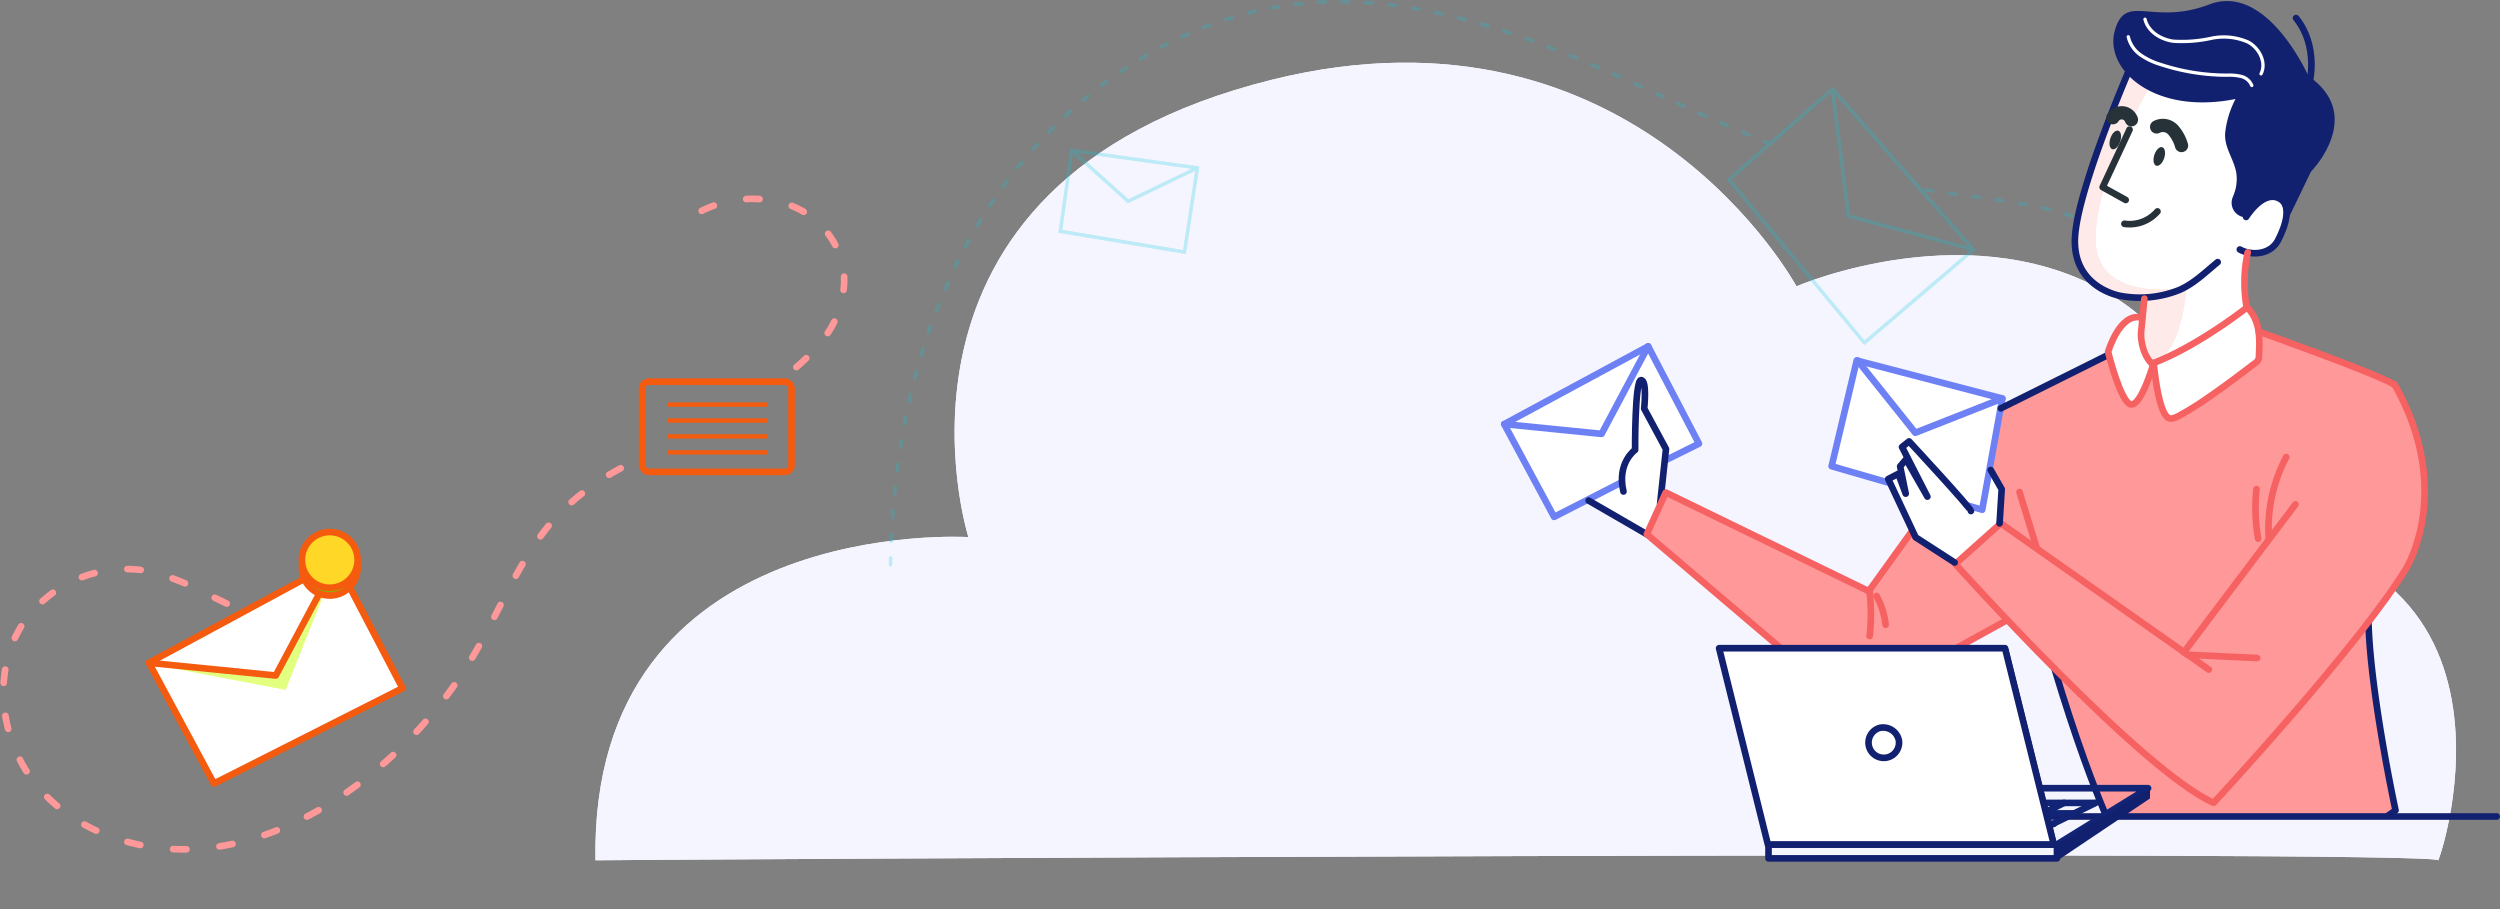 <svg xmlns="http://www.w3.org/2000/svg" width="376.94" height="137.06" viewBox="0 0 376.94 137.06">
  <rect x="0" y="0" width="376.94" height="137.06" fill="#808080" stroke="none"/>
  <g id="Group_2912" data-name="Group 2912" transform="translate(-1407.228 -1700.31)">
    <g id="Background_Simple" data-name="Background Simple" transform="translate(1497 1709.757)">
      <g id="Background_Simple-2" data-name="Background Simple" transform="translate(0 0)">
        <g id="Group_2811" data-name="Group 2811">
          <path id="Path_1521" data-name="Path 1521" d="M610.1,230.513c.044-.08,277.984-1.616,277.819,0-.135,1.314,18.875-52.718-41.88-50.082,0,0,13.6-21.677-6.518-34.577-21.235-13.618-48.337-1.886-48.337-1.886s-24.244-44.761-79.1-31.142c-62.677,15.561-45.753,68.954-45.753,68.954S609.214,178.253,610.1,230.513Z" transform="translate(-610.091 -110.247)" fill="#f5f5ff"/>
          <path id="Path_1522" data-name="Path 1522" d="M610.1,230.513c.044-.08,277.984-1.616,277.819,0-.135,1.314,18.875-52.718-41.88-50.082,0,0,13.6-21.677-6.518-34.577-21.235-13.618-48.337-1.886-48.337-1.886s-24.244-44.761-79.1-31.142c-62.677,15.561-45.753,68.954-45.753,68.954S609.214,178.253,610.1,230.513Z" transform="translate(-610.091 -110.247)" fill="#f5f5ff"/>
        </g>
      </g>
    </g>
    <g id="Background_details" data-name="Background details" transform="translate(1541.232 1700.31)" opacity="0.24">
      <g id="Group_2831" data-name="Group 2831" transform="translate(25.585 22.4)">
        <path id="Path_1633" data-name="Path 1633" d="M534.407,455.8l-19.45-2.7-1.786,12.689,19.213,3.206Zm-1.158.352-9.532,4.585-7.758-6.99Zm-19.505,9.213,1.615-11.475,8.271,7.452,10.164-4.888-1.833,11.951Z" transform="translate(-513.171 -453.097)" fill="#0dc8de"/>
        <path id="Path_1634" data-name="Path 1634" d="M534.407,455.8l-19.45-2.7-1.786,12.689,19.213,3.206Zm-1.158.352-9.532,4.585-7.758-6.99Zm-19.505,9.213,1.615-11.475,8.271,7.452,10.164-4.888-1.833,11.951Z" transform="translate(-513.171 -453.097)" fill="#0dc8de" opacity="0.6"/>
      </g>
      <g id="Group_2832" data-name="Group 2832" transform="translate(126.324 13.071)">
        <path id="Path_1635" data-name="Path 1635" d="M720.9,435.342,704.91,449.331l20.585,24.786.165.2L742.5,459.951Zm20.487,24.118-17.875-4.833-2.28-18.136Zm-35.773-10.072,15.071-13.182,2.366,18.822,18.551,5.016-15.884,13.551Z" transform="translate(-704.91 -435.342)" fill="#0dc8de"/>
        <path id="Path_1636" data-name="Path 1636" d="M720.9,435.342,704.91,449.331l20.585,24.786.165.2L742.5,459.951Zm20.487,24.118-17.875-4.833-2.28-18.136Zm-35.773-10.072,15.071-13.182,2.366,18.822,18.551,5.016-15.884,13.551Z" transform="translate(-704.91 -435.342)" fill="#0dc8de" opacity="0.6"/>
      </g>
      <g id="Group_2835" data-name="Group 2835" transform="translate(0 0)">
        <g id="Group_2833" data-name="Group 2833">
          <path id="Path_1637" data-name="Path 1637" d="M464.729,495.863h0a.254.254,0,0,1-.249-.258q.009-.509.022-1.018a.25.25,0,0,1,.261-.247.253.253,0,0,1,.247.26q-.013.507-.022,1.015A.254.254,0,0,1,464.729,495.863Zm.109-3.555h-.012a.254.254,0,0,1-.242-.265q.022-.508.048-1.017a.254.254,0,0,1,.508.026q-.026.506-.048,1.013A.254.254,0,0,1,464.838,492.308Zm.2-3.55h-.018a.254.254,0,0,1-.236-.271q.035-.508.075-1.015a.249.249,0,0,1,.273-.234.254.254,0,0,1,.233.273q-.039.505-.075,1.011A.254.254,0,0,1,465.04,488.758Zm.3-3.543h-.025a.254.254,0,0,1-.228-.278q.05-.506.1-1.012a.251.251,0,0,1,.279-.226.254.254,0,0,1,.226.28q-.053.5-.1,1.008A.253.253,0,0,1,465.338,485.215Zm.4-3.533-.032,0a.254.254,0,0,1-.22-.284q.064-.5.132-1.009a.254.254,0,0,1,.5.068q-.069.5-.132,1A.254.254,0,0,1,465.735,481.681Zm.5-3.52a.259.259,0,0,1-.04,0,.254.254,0,0,1-.211-.291q.079-.5.163-1a.254.254,0,0,1,.5.084q-.084.5-.163,1A.254.254,0,0,1,466.237,478.162Zm.609-3.5a.24.24,0,0,1-.048,0,.254.254,0,0,1-.2-.3q.1-.5.2-1a.254.254,0,0,1,.5.1q-.1.5-.194.995A.254.254,0,0,1,466.846,474.659Zm.722-3.482a.254.254,0,0,1-.248-.309q.112-.5.227-.992a.254.254,0,0,1,.495.116q-.116.493-.227.987A.253.253,0,0,1,467.568,471.178Zm.838-3.455a.273.273,0,0,1-.065-.008.255.255,0,0,1-.182-.31q.128-.493.262-.984a.254.254,0,1,1,.49.133c-.088.326-.175.652-.26.979A.254.254,0,0,1,468.406,467.723Zm.957-3.424a.248.248,0,0,1-.072-.011.254.254,0,0,1-.171-.316q.146-.489.3-.975a.254.254,0,0,1,.485.151c-.1.322-.2.646-.3.969A.254.254,0,0,1,469.363,464.3Zm1.081-3.387a.246.246,0,0,1-.081-.014.255.255,0,0,1-.159-.322q.164-.483.333-.963a.254.254,0,1,1,.479.169q-.168.478-.331.957A.254.254,0,0,1,470.444,460.912Zm1.208-3.345a.245.245,0,0,1-.09-.017.254.254,0,0,1-.147-.328q.182-.476.37-.949a.254.254,0,1,1,.472.187q-.186.47-.367.944A.254.254,0,0,1,471.652,457.567Zm1.337-3.295a.259.259,0,0,1-.1-.02.254.254,0,0,1-.133-.334q.2-.468.408-.934a.254.254,0,0,1,.464.206q-.2.463-.405.928A.254.254,0,0,1,472.99,454.272Zm1.469-3.238a.257.257,0,0,1-.109-.025.253.253,0,0,1-.119-.339q.22-.459.446-.917a.254.254,0,1,1,.456.225q-.225.455-.443.912A.255.255,0,0,1,474.459,451.034Zm1.6-3.176a.251.251,0,0,1-.119-.03.253.253,0,0,1-.1-.343q.239-.45.484-.9a.254.254,0,0,1,.446.244q-.244.444-.482.892A.254.254,0,0,1,476.062,447.858Zm1.741-3.1a.255.255,0,0,1-.219-.384q.26-.439.526-.874a.254.254,0,1,1,.433.265q-.265.433-.523.868A.254.254,0,0,1,477.8,444.756Zm1.886-3.017a.254.254,0,0,1-.212-.394q.281-.426.567-.848a.254.254,0,1,1,.421.285q-.285.419-.564.843A.253.253,0,0,1,479.688,441.739Zm2.027-2.924a.254.254,0,0,1-.2-.4q.3-.412.606-.821a.254.254,0,0,1,.407.3q-.3.406-.6.815A.253.253,0,0,1,481.715,438.815Zm2.162-2.825a.254.254,0,0,1-.2-.413q.32-.4.644-.791a.254.254,0,1,1,.391.324q-.322.39-.639.785A.254.254,0,0,1,483.877,435.99Zm2.292-2.719a.254.254,0,0,1-.19-.422q.337-.382.68-.759a.254.254,0,1,1,.376.342q-.341.374-.676.754A.256.256,0,0,1,486.17,433.27Zm111.259-.833a.253.253,0,0,1-.1-.019q-.472-.191-.943-.384a.254.254,0,1,1,.194-.47l.939.383a.254.254,0,0,1-.1.49Zm-3.284-1.364a.244.244,0,0,1-.1-.02l-.935-.4a.254.254,0,1,1,.2-.467l.933.4a.254.254,0,0,1-.1.488Zm-105.557-.41a.254.254,0,0,1-.182-.431q.355-.366.716-.726a.254.254,0,0,1,.359.359q-.358.358-.711.721A.255.255,0,0,1,488.588,430.663Zm102.293-1a.255.255,0,0,1-.1-.022l-.93-.411a.254.254,0,1,1,.206-.464l.928.41a.254.254,0,0,1-.1.487Zm-3.247-1.449a.248.248,0,0,1-.1-.023l-.926-.419a.254.254,0,0,1,.21-.463l.925.419a.254.254,0,0,1-.1.485Zm-96.505-.036a.254.254,0,0,1-.173-.44q.373-.347.75-.69a.254.254,0,1,1,.341.377q-.375.34-.744.685A.253.253,0,0,1,491.128,428.176ZM584.4,426.74a.251.251,0,0,1-.106-.023l-.925-.423a.254.254,0,0,1,.212-.462l.924.423a.254.254,0,0,1-.106.485Zm-90.609-.924a.254.254,0,0,1-.164-.448q.389-.329.783-.652a.254.254,0,1,1,.322.393q-.391.321-.777.647A.254.254,0,0,1,493.786,425.816Zm87.376-.558a.251.251,0,0,1-.106-.023l-.924-.423a.254.254,0,0,1,.212-.462l.923.423a.254.254,0,0,1-.106.485Zm-3.234-1.48a.25.25,0,0,1-.105-.023l-.925-.42a.254.254,0,1,1,.21-.462l.925.42a.254.254,0,0,1-.105.485Zm-81.369-.185a.254.254,0,0,1-.154-.457q.406-.309.815-.611a.254.254,0,0,1,.3.409q-.407.3-.809.607A.254.254,0,0,1,496.56,423.593Zm78.128-1.279a.257.257,0,0,1-.1-.022l-.928-.413a.254.254,0,1,1,.207-.464l.928.414a.254.254,0,0,1-.1.486Zm-75.246-.8a.254.254,0,0,1-.143-.463q.421-.288.846-.568a.254.254,0,0,1,.28.424q-.422.278-.839.563A.254.254,0,0,1,499.441,421.514Zm71.992-.635a.26.26,0,0,1-.1-.02l-.932-.4a.254.254,0,1,1,.2-.467l.934.4a.254.254,0,0,1-.1.487Zm-69-1.289a.254.254,0,0,1-.132-.471q.435-.264.875-.522a.254.254,0,0,1,.257.439q-.436.255-.868.518A.255.255,0,0,1,502.429,419.59Zm65.732-.1a.252.252,0,0,1-.1-.019q-.468-.195-.938-.386a.254.254,0,0,1,.192-.471l.941.387a.254.254,0,0,1-.1.489Zm-3.3-1.331a.251.251,0,0,1-.093-.018q-.471-.185-.945-.368a.254.254,0,1,1,.182-.474q.474.183.948.369a.254.254,0,0,1-.093.491Zm-59.347-.328a.254.254,0,0,1-.12-.478q.449-.24.9-.472a.254.254,0,0,1,.232.452q-.45.231-.9.469A.26.26,0,0,1,505.517,417.831Zm56.021-.934a.254.254,0,0,1-.087-.016c-.318-.116-.635-.232-.954-.345a.254.254,0,0,1,.171-.479q.479.172.958.347a.254.254,0,0,1-.088.493Zm-52.84-.649a.254.254,0,0,1-.107-.484q.463-.214.929-.42a.254.254,0,1,1,.206.464q-.463.2-.922.417A.25.25,0,0,1,508.7,416.248Zm49.485-.531a.261.261,0,0,1-.081-.013q-.481-.162-.962-.32a.254.254,0,0,1,.158-.483q.483.158.967.322a.254.254,0,0,1-.081.494Zm-46.217-.865a.254.254,0,0,1-.092-.491q.474-.186.953-.364a.254.254,0,0,1,.178.476q-.474.177-.945.361A.25.25,0,0,1,511.965,414.852Zm42.829-.219a.256.256,0,0,1-.073-.011q-.486-.147-.972-.289a.254.254,0,0,1,.143-.488q.489.143.977.292a.254.254,0,0,1-.074.5Zm-3.42-.976a.258.258,0,0,1-.066-.008q-.49-.131-.981-.256a.254.254,0,1,1,.126-.492q.493.126.987.257a.254.254,0,0,1-.065.5Zm-36.062,0a.254.254,0,0,1-.078-.5q.486-.157.974-.305a.254.254,0,1,1,.148.486q-.484.147-.966.3A.252.252,0,0,1,515.313,413.655Zm32.608-.847a.258.258,0,0,1-.056-.006q-.495-.112-.99-.217a.254.254,0,0,1,.106-.5q.5.106,1,.219a.254.254,0,0,1-.056.5Zm-29.193-.141a.254.254,0,0,1-.062-.5q.494-.126.991-.243a.254.254,0,1,1,.117.494q-.493.117-.983.241A.239.239,0,0,1,518.728,412.667Zm25.707-.567a.268.268,0,0,1-.046,0q-.5-.091-1-.174a.254.254,0,0,1,.083-.5q.5.084,1.005.175a.254.254,0,0,1-.045.5Zm-22.234-.2a.254.254,0,0,1-.047-.5q.5-.095,1.007-.179a.254.254,0,1,1,.084.5q-.5.084-1,.177A.249.249,0,0,1,522.2,411.9Zm18.72-.35-.034,0q-.5-.066-1.005-.126a.254.254,0,0,1,.059-.5c.338.04.675.082,1.012.127a.254.254,0,0,1-.033.506Zm-15.2-.189a.254.254,0,0,1-.03-.506q.508-.061,1.017-.111a.254.254,0,0,1,.05.505q-.5.05-1.007.111Zm11.668-.187h-.021q-.5-.041-1.009-.073a.255.255,0,0,1-.237-.27.258.258,0,0,1,.27-.237q.509.032,1.018.074a.254.254,0,0,1-.02.507Zm-8.122-.119a.254.254,0,0,1-.013-.508q.51-.028,1.019-.046a.246.246,0,0,1,.263.245.253.253,0,0,1-.244.263q-.505.018-1.01.045Zm4.571-.066h-.006q-.506-.012-1.012-.016a.254.254,0,0,1,0-.508h0q.51,0,1.02.016a.254.254,0,0,1-.006.508Z" transform="translate(-464.475 -410.463)" fill="#0dc8de"/>
          <path id="Path_1638" data-name="Path 1638" d="M464.729,495.863h0a.254.254,0,0,1-.249-.258q.009-.509.022-1.018a.25.25,0,0,1,.261-.247.253.253,0,0,1,.247.26q-.013.507-.022,1.015A.254.254,0,0,1,464.729,495.863Zm.109-3.555h-.012a.254.254,0,0,1-.242-.265q.022-.508.048-1.017a.254.254,0,0,1,.508.026q-.026.506-.048,1.013A.254.254,0,0,1,464.838,492.308Zm.2-3.55h-.018a.254.254,0,0,1-.236-.271q.035-.508.075-1.015a.249.249,0,0,1,.273-.234.254.254,0,0,1,.233.273q-.039.505-.075,1.011A.254.254,0,0,1,465.04,488.758Zm.3-3.543h-.025a.254.254,0,0,1-.228-.278q.05-.506.1-1.012a.251.251,0,0,1,.279-.226.254.254,0,0,1,.226.28q-.053.5-.1,1.008A.253.253,0,0,1,465.338,485.215Zm.4-3.533-.032,0a.254.254,0,0,1-.22-.284q.064-.5.132-1.009a.254.254,0,0,1,.5.068q-.069.5-.132,1A.254.254,0,0,1,465.735,481.681Zm.5-3.52a.259.259,0,0,1-.04,0,.254.254,0,0,1-.211-.291q.079-.5.163-1a.254.254,0,0,1,.5.084q-.084.5-.163,1A.254.254,0,0,1,466.237,478.162Zm.609-3.5a.24.24,0,0,1-.048,0,.254.254,0,0,1-.2-.3q.1-.5.2-1a.254.254,0,0,1,.5.1q-.1.5-.194.995A.254.254,0,0,1,466.846,474.659Zm.722-3.482a.254.254,0,0,1-.248-.309q.112-.5.227-.992a.254.254,0,0,1,.495.116q-.116.493-.227.987A.253.253,0,0,1,467.568,471.178Zm.838-3.455a.273.273,0,0,1-.065-.008.255.255,0,0,1-.182-.31q.128-.493.262-.984a.254.254,0,1,1,.49.133c-.088.326-.175.652-.26.979A.254.254,0,0,1,468.406,467.723Zm.957-3.424a.248.248,0,0,1-.072-.011.254.254,0,0,1-.171-.316q.146-.489.3-.975a.254.254,0,0,1,.485.151c-.1.322-.2.646-.3.969A.254.254,0,0,1,469.363,464.3Zm1.081-3.387a.246.246,0,0,1-.081-.014.255.255,0,0,1-.159-.322q.164-.483.333-.963a.254.254,0,1,1,.479.169q-.168.478-.331.957A.254.254,0,0,1,470.444,460.912Zm1.208-3.345a.245.245,0,0,1-.09-.017.254.254,0,0,1-.147-.328q.182-.476.37-.949a.254.254,0,1,1,.472.187q-.186.47-.367.944A.254.254,0,0,1,471.652,457.567Zm1.337-3.295a.259.259,0,0,1-.1-.02.254.254,0,0,1-.133-.334q.2-.468.408-.934a.254.254,0,0,1,.464.206q-.2.463-.405.928A.254.254,0,0,1,472.99,454.272Zm1.469-3.238a.257.257,0,0,1-.109-.025.253.253,0,0,1-.119-.339q.22-.459.446-.917a.254.254,0,1,1,.456.225q-.225.455-.443.912A.255.255,0,0,1,474.459,451.034Zm1.6-3.176a.251.251,0,0,1-.119-.03.253.253,0,0,1-.1-.343q.239-.45.484-.9a.254.254,0,0,1,.446.244q-.244.444-.482.892A.254.254,0,0,1,476.062,447.858Zm1.741-3.1a.255.255,0,0,1-.219-.384q.26-.439.526-.874a.254.254,0,1,1,.433.265q-.265.433-.523.868A.254.254,0,0,1,477.8,444.756Zm1.886-3.017a.254.254,0,0,1-.212-.394q.281-.426.567-.848a.254.254,0,1,1,.421.285q-.285.419-.564.843A.253.253,0,0,1,479.688,441.739Zm2.027-2.924a.254.254,0,0,1-.2-.4q.3-.412.606-.821a.254.254,0,0,1,.407.3q-.3.406-.6.815A.253.253,0,0,1,481.715,438.815Zm2.162-2.825a.254.254,0,0,1-.2-.413q.32-.4.644-.791a.254.254,0,1,1,.391.324q-.322.39-.639.785A.254.254,0,0,1,483.877,435.99Zm2.292-2.719a.254.254,0,0,1-.19-.422q.337-.382.68-.759a.254.254,0,1,1,.376.342q-.341.374-.676.754A.256.256,0,0,1,486.17,433.27Zm111.259-.833a.253.253,0,0,1-.1-.019q-.472-.191-.943-.384a.254.254,0,1,1,.194-.47l.939.383a.254.254,0,0,1-.1.49Zm-3.284-1.364a.244.244,0,0,1-.1-.02l-.935-.4a.254.254,0,1,1,.2-.467l.933.4a.254.254,0,0,1-.1.488Zm-105.557-.41a.254.254,0,0,1-.182-.431q.355-.366.716-.726a.254.254,0,0,1,.359.359q-.358.358-.711.721A.255.255,0,0,1,488.588,430.663Zm102.293-1a.255.255,0,0,1-.1-.022l-.93-.411a.254.254,0,1,1,.206-.464l.928.41a.254.254,0,0,1-.1.487Zm-3.247-1.449a.248.248,0,0,1-.1-.023l-.926-.419a.254.254,0,0,1,.21-.463l.925.419a.254.254,0,0,1-.1.485Zm-96.505-.036a.254.254,0,0,1-.173-.44q.373-.347.75-.69a.254.254,0,1,1,.341.377q-.375.34-.744.685A.253.253,0,0,1,491.128,428.176ZM584.4,426.74a.251.251,0,0,1-.106-.023l-.925-.423a.254.254,0,0,1,.212-.462l.924.423a.254.254,0,0,1-.106.485Zm-90.609-.924a.254.254,0,0,1-.164-.448q.389-.329.783-.652a.254.254,0,1,1,.322.393q-.391.321-.777.647A.254.254,0,0,1,493.786,425.816Zm87.376-.558a.251.251,0,0,1-.106-.023l-.924-.423a.254.254,0,0,1,.212-.462l.923.423a.254.254,0,0,1-.106.485Zm-3.234-1.48a.25.25,0,0,1-.105-.023l-.925-.42a.254.254,0,1,1,.21-.462l.925.42a.254.254,0,0,1-.105.485Zm-81.369-.185a.254.254,0,0,1-.154-.457q.406-.309.815-.611a.254.254,0,0,1,.3.409q-.407.3-.809.607A.254.254,0,0,1,496.56,423.593Zm78.128-1.279a.257.257,0,0,1-.1-.022l-.928-.413a.254.254,0,1,1,.207-.464l.928.414a.254.254,0,0,1-.1.486Zm-75.246-.8a.254.254,0,0,1-.143-.463q.421-.288.846-.568a.254.254,0,0,1,.28.424q-.422.278-.839.563A.254.254,0,0,1,499.441,421.514Zm71.992-.635a.26.26,0,0,1-.1-.02l-.932-.4a.254.254,0,1,1,.2-.467l.934.4a.254.254,0,0,1-.1.487Zm-69-1.289a.254.254,0,0,1-.132-.471q.435-.264.875-.522a.254.254,0,0,1,.257.439q-.436.255-.868.518A.255.255,0,0,1,502.429,419.59Zm65.732-.1a.252.252,0,0,1-.1-.019q-.468-.195-.938-.386a.254.254,0,0,1,.192-.471l.941.387a.254.254,0,0,1-.1.489Zm-3.3-1.331a.251.251,0,0,1-.093-.018q-.471-.185-.945-.368a.254.254,0,1,1,.182-.474q.474.183.948.369a.254.254,0,0,1-.093.491Zm-59.347-.328a.254.254,0,0,1-.12-.478q.449-.24.9-.472a.254.254,0,0,1,.232.452q-.45.231-.9.469A.26.26,0,0,1,505.517,417.831Zm56.021-.934a.254.254,0,0,1-.087-.016c-.318-.116-.635-.232-.954-.345a.254.254,0,0,1,.171-.479q.479.172.958.347a.254.254,0,0,1-.088.493Zm-52.84-.649a.254.254,0,0,1-.107-.484q.463-.214.929-.42a.254.254,0,1,1,.206.464q-.463.2-.922.417A.25.25,0,0,1,508.7,416.248Zm49.485-.531a.261.261,0,0,1-.081-.013q-.481-.162-.962-.32a.254.254,0,0,1,.158-.483q.483.158.967.322a.254.254,0,0,1-.081.494Zm-46.217-.865a.254.254,0,0,1-.092-.491q.474-.186.953-.364a.254.254,0,0,1,.178.476q-.474.177-.945.361A.25.25,0,0,1,511.965,414.852Zm42.829-.219a.256.256,0,0,1-.073-.011q-.486-.147-.972-.289a.254.254,0,0,1,.143-.488q.489.143.977.292a.254.254,0,0,1-.074.5Zm-3.42-.976a.258.258,0,0,1-.066-.008q-.49-.131-.981-.256a.254.254,0,1,1,.126-.492q.493.126.987.257a.254.254,0,0,1-.065.5Zm-36.062,0a.254.254,0,0,1-.078-.5q.486-.157.974-.305a.254.254,0,1,1,.148.486q-.484.147-.966.3A.252.252,0,0,1,515.313,413.655Zm32.608-.847a.258.258,0,0,1-.056-.006q-.495-.112-.99-.217a.254.254,0,0,1,.106-.5q.5.106,1,.219a.254.254,0,0,1-.056.5Zm-29.193-.141a.254.254,0,0,1-.062-.5q.494-.126.991-.243a.254.254,0,1,1,.117.494q-.493.117-.983.241A.239.239,0,0,1,518.728,412.667Zm25.707-.567a.268.268,0,0,1-.046,0q-.5-.091-1-.174a.254.254,0,0,1,.083-.5q.5.084,1.005.175a.254.254,0,0,1-.045.5Zm-22.234-.2a.254.254,0,0,1-.047-.5q.5-.095,1.007-.179a.254.254,0,1,1,.084.5q-.5.084-1,.177A.249.249,0,0,1,522.2,411.9Zm18.72-.35-.034,0q-.5-.066-1.005-.126a.254.254,0,0,1,.059-.5c.338.04.675.082,1.012.127a.254.254,0,0,1-.033.506Zm-15.2-.189a.254.254,0,0,1-.03-.506q.508-.061,1.017-.111a.254.254,0,0,1,.05.505q-.5.05-1.007.111Zm11.668-.187h-.021q-.5-.041-1.009-.073a.255.255,0,0,1-.237-.27.258.258,0,0,1,.27-.237q.509.032,1.018.074a.254.254,0,0,1-.02.507Zm-8.122-.119a.254.254,0,0,1-.013-.508q.51-.028,1.019-.046a.246.246,0,0,1,.263.245.253.253,0,0,1-.244.263q-.505.018-1.01.045Zm4.571-.066h-.006q-.506-.012-1.012-.016a.254.254,0,0,1,0-.508h0q.51,0,1.02.016a.254.254,0,0,1-.006.508Z" transform="translate(-464.475 -410.463)" fill="#0dc8de" opacity="0.6"/>
        </g>
        <g id="Group_2834" data-name="Group 2834" transform="translate(156.155 28.372)">
          <path id="Path_1639" data-name="Path 1639" d="M803.067,531.793a.248.248,0,0,1-.111-.026.254.254,0,0,1-.117-.339q.222-.455.437-.913a.254.254,0,0,1,.46.216q-.217.462-.441.919A.253.253,0,0,1,803.067,531.793Zm1.474-3.236a.254.254,0,0,1-.234-.353q.2-.466.387-.935a.254.254,0,0,1,.471.19q-.191.474-.39.944A.254.254,0,0,1,804.542,528.557Zm1.292-3.313a.246.246,0,0,1-.086-.015.254.254,0,0,1-.154-.325q.171-.476.333-.955a.254.254,0,1,1,.481.162q-.163.484-.335.964A.255.255,0,0,1,805.833,525.244Zm1.1-3.382a.26.26,0,0,1-.071-.01.254.254,0,0,1-.172-.315q.143-.486.276-.974a.254.254,0,1,1,.49.135q-.135.491-.278.982A.254.254,0,0,1,806.933,521.862Zm.9-3.441a.238.238,0,0,1-.057-.007.254.254,0,0,1-.191-.3q.113-.493.216-.988a.254.254,0,1,1,.5.1q-.1.5-.218,1A.255.255,0,0,1,807.829,518.422Zm.682-3.49a.213.213,0,0,1-.041,0,.253.253,0,0,1-.21-.291q.08-.5.152-1a.254.254,0,0,1,.5.072q-.073.506-.154,1.009A.254.254,0,0,1,808.511,514.931Zm.454-3.527h-.024a.254.254,0,0,1-.23-.277q.048-.5.086-1.008a.254.254,0,0,1,.507.038q-.039.509-.086,1.018A.255.255,0,0,1,808.965,511.4Zm.211-3.55h-.006a.254.254,0,0,1-.248-.26q.012-.505.014-1.011a.254.254,0,0,1,.254-.253h0a.254.254,0,0,1,.253.255q0,.511-.014,1.021A.255.255,0,0,1,809.176,507.855Zm-.044-3.555a.254.254,0,0,1-.253-.242q-.025-.5-.061-1.009a.253.253,0,0,1,.235-.271.258.258,0,0,1,.272.235q.036.509.061,1.019a.254.254,0,0,1-.241.266Zm-.313-3.542a.253.253,0,0,1-.251-.222q-.064-.5-.139-1a.255.255,0,0,1,.213-.289.259.259,0,0,1,.289.213q.076.506.141,1.012a.254.254,0,0,1-.22.284Zm-.591-3.506a.253.253,0,0,1-.248-.2q-.1-.493-.221-.985a.254.254,0,0,1,.494-.117q.117.5.224,1a.255.255,0,0,1-.2.3A.26.26,0,0,1,808.228,497.252Zm-.886-3.442a.255.255,0,0,1-.243-.18q-.147-.483-.305-.963a.254.254,0,1,1,.482-.159q.16.485.31.974a.255.255,0,0,1-.169.317A.258.258,0,0,1,807.342,493.81Zm-1.18-3.353a.254.254,0,0,1-.236-.16q-.188-.468-.387-.933a.254.254,0,1,1,.467-.2q.2.47.391.944a.254.254,0,0,1-.141.33A.249.249,0,0,1,806.162,490.457Zm-1.464-3.24a.253.253,0,0,1-.227-.139q-.228-.451-.467-.9a.254.254,0,1,1,.448-.241q.243.451.473.907a.254.254,0,0,1-.112.341A.248.248,0,0,1,804.7,487.217Zm-1.741-3.1a.253.253,0,0,1-.215-.12q-.266-.43-.544-.852a.254.254,0,1,1,.424-.278q.281.427.551.862a.254.254,0,0,1-.216.388Zm-2.009-2.934a.253.253,0,0,1-.2-.1q-.3-.4-.618-.8a.254.254,0,0,1,.4-.316q.319.4.627.809a.254.254,0,0,1-.05.356A.251.251,0,0,1,800.948,481.182Zm-2.27-2.736a.254.254,0,0,1-.188-.082q-.34-.373-.691-.737a.254.254,0,0,1,.366-.353q.355.368.7.746a.254.254,0,0,1-.188.426Zm-2.523-2.505a.254.254,0,0,1-.17-.065q-.376-.337-.759-.664a.254.254,0,1,1,.328-.387q.389.331.77.673a.254.254,0,0,1-.17.443Zm-2.761-2.238a.251.251,0,0,1-.149-.049q-.407-.3-.824-.58a.254.254,0,0,1,.286-.42q.422.288.836.589a.254.254,0,0,1-.149.459Zm-2.981-1.933a.253.253,0,0,1-.127-.034q-.436-.251-.881-.487a.254.254,0,0,1,.239-.448q.452.24.9.495a.254.254,0,0,1-.127.474Zm-3.177-1.594a.256.256,0,0,1-.1-.021q-.463-.2-.931-.39a.254.254,0,1,1,.189-.471q.475.191.945.4a.254.254,0,0,1-.1.487Zm-3.324-1.262a.246.246,0,0,1-.079-.013q-.479-.158-.963-.3a.254.254,0,1,1,.147-.486q.49.148.975.307a.254.254,0,0,1-.079.5Zm-3.418-.976a.249.249,0,0,1-.061-.008q-.49-.121-.984-.234a.254.254,0,1,1,.113-.495q.5.114.993.236a.254.254,0,0,1-.061.5Zm-3.474-.752a.24.24,0,0,1-.047,0q-.5-.094-1-.182a.254.254,0,0,1,.088-.5q.5.088,1,.183a.254.254,0,0,1-.047.5Zm-3.505-.592a.25.25,0,0,1-.039,0q-.5-.076-1-.149a.254.254,0,1,1,.073-.5q.5.073,1.007.149a.254.254,0,0,1-.038.5Zm-3.521-.5-.034,0-1.007-.134a.254.254,0,1,1,.067-.5l1.008.134a.254.254,0,0,1-.034.505Zm-3.525-.468-.034,0-1.008-.137a.254.254,0,0,1,.068-.5l1.007.137a.254.254,0,0,1-.033.505Zm-3.522-.5a.241.241,0,0,1-.039,0q-.5-.076-1.007-.158a.254.254,0,0,1,.08-.5q.5.08,1,.158a.254.254,0,0,1-.037.5Z" transform="translate(-761.688 -464.463)" fill="#0dc8de"/>
          <path id="Path_1640" data-name="Path 1640" d="M803.067,531.793a.248.248,0,0,1-.111-.026.254.254,0,0,1-.117-.339q.222-.455.437-.913a.254.254,0,0,1,.46.216q-.217.462-.441.919A.253.253,0,0,1,803.067,531.793Zm1.474-3.236a.254.254,0,0,1-.234-.353q.2-.466.387-.935a.254.254,0,0,1,.471.19q-.191.474-.39.944A.254.254,0,0,1,804.542,528.557Zm1.292-3.313a.246.246,0,0,1-.086-.015.254.254,0,0,1-.154-.325q.171-.476.333-.955a.254.254,0,1,1,.481.162q-.163.484-.335.964A.255.255,0,0,1,805.833,525.244Zm1.1-3.382a.26.26,0,0,1-.071-.01.254.254,0,0,1-.172-.315q.143-.486.276-.974a.254.254,0,1,1,.49.135q-.135.491-.278.982A.254.254,0,0,1,806.933,521.862Zm.9-3.441a.238.238,0,0,1-.057-.007.254.254,0,0,1-.191-.3q.113-.493.216-.988a.254.254,0,1,1,.5.1q-.1.5-.218,1A.255.255,0,0,1,807.829,518.422Zm.682-3.49a.213.213,0,0,1-.041,0,.253.253,0,0,1-.21-.291q.08-.5.152-1a.254.254,0,0,1,.5.072q-.073.506-.154,1.009A.254.254,0,0,1,808.511,514.931Zm.454-3.527h-.024a.254.254,0,0,1-.23-.277q.048-.5.086-1.008a.254.254,0,0,1,.507.038q-.039.509-.086,1.018A.255.255,0,0,1,808.965,511.4Zm.211-3.55h-.006a.254.254,0,0,1-.248-.26q.012-.505.014-1.011a.254.254,0,0,1,.254-.253h0a.254.254,0,0,1,.253.255q0,.511-.014,1.021A.255.255,0,0,1,809.176,507.855Zm-.044-3.555a.254.254,0,0,1-.253-.242q-.025-.5-.061-1.009a.253.253,0,0,1,.235-.271.258.258,0,0,1,.272.235q.036.509.061,1.019a.254.254,0,0,1-.241.266Zm-.313-3.542a.253.253,0,0,1-.251-.222q-.064-.5-.139-1a.255.255,0,0,1,.213-.289.259.259,0,0,1,.289.213q.076.506.141,1.012a.254.254,0,0,1-.22.284Zm-.591-3.506a.253.253,0,0,1-.248-.2q-.1-.493-.221-.985a.254.254,0,0,1,.494-.117q.117.5.224,1a.255.255,0,0,1-.2.3A.26.26,0,0,1,808.228,497.252Zm-.886-3.442a.255.255,0,0,1-.243-.18q-.147-.483-.305-.963a.254.254,0,1,1,.482-.159q.16.485.31.974a.255.255,0,0,1-.169.317A.258.258,0,0,1,807.342,493.81Zm-1.18-3.353a.254.254,0,0,1-.236-.16q-.188-.468-.387-.933a.254.254,0,1,1,.467-.2q.2.47.391.944a.254.254,0,0,1-.141.33A.249.249,0,0,1,806.162,490.457Zm-1.464-3.24a.253.253,0,0,1-.227-.139q-.228-.451-.467-.9a.254.254,0,1,1,.448-.241q.243.451.473.907a.254.254,0,0,1-.112.341A.248.248,0,0,1,804.7,487.217Zm-1.741-3.1a.253.253,0,0,1-.215-.12q-.266-.43-.544-.852a.254.254,0,1,1,.424-.278q.281.427.551.862a.254.254,0,0,1-.216.388Zm-2.009-2.934a.253.253,0,0,1-.2-.1q-.3-.4-.618-.8a.254.254,0,0,1,.4-.316q.319.4.627.809a.254.254,0,0,1-.05.356A.251.251,0,0,1,800.948,481.182Zm-2.27-2.736a.254.254,0,0,1-.188-.082q-.34-.373-.691-.737a.254.254,0,0,1,.366-.353q.355.368.7.746a.254.254,0,0,1-.188.426Zm-2.523-2.505a.254.254,0,0,1-.17-.065q-.376-.337-.759-.664a.254.254,0,1,1,.328-.387q.389.331.77.673a.254.254,0,0,1-.17.443Zm-2.761-2.238a.251.251,0,0,1-.149-.049q-.407-.3-.824-.58a.254.254,0,0,1,.286-.42q.422.288.836.589a.254.254,0,0,1-.149.459Zm-2.981-1.933a.253.253,0,0,1-.127-.034q-.436-.251-.881-.487a.254.254,0,0,1,.239-.448q.452.24.9.495a.254.254,0,0,1-.127.474Zm-3.177-1.594a.256.256,0,0,1-.1-.021q-.463-.2-.931-.39a.254.254,0,1,1,.189-.471q.475.191.945.4a.254.254,0,0,1-.1.487Zm-3.324-1.262a.246.246,0,0,1-.079-.013q-.479-.158-.963-.3a.254.254,0,1,1,.147-.486q.49.148.975.307a.254.254,0,0,1-.079.5Zm-3.418-.976a.249.249,0,0,1-.061-.008q-.49-.121-.984-.234a.254.254,0,1,1,.113-.495q.5.114.993.236a.254.254,0,0,1-.061.5Zm-3.474-.752a.24.24,0,0,1-.047,0q-.5-.094-1-.182a.254.254,0,0,1,.088-.5q.5.088,1,.183a.254.254,0,0,1-.047.5Zm-3.505-.592a.25.25,0,0,1-.039,0q-.5-.076-1-.149a.254.254,0,1,1,.073-.5q.5.073,1.007.149a.254.254,0,0,1-.038.5Zm-3.521-.5-.034,0-1.007-.134a.254.254,0,1,1,.067-.5l1.008.134a.254.254,0,0,1-.034.505Zm-3.525-.468-.034,0-1.008-.137a.254.254,0,0,1,.068-.5l1.007.137a.254.254,0,0,1-.033.505Zm-3.522-.5a.241.241,0,0,1-.039,0q-.5-.076-1.007-.158a.254.254,0,0,1,.08-.5q.5.08,1,.158a.254.254,0,0,1-.037.5Z" transform="translate(-761.688 -464.463)" fill="#0dc8de" opacity="0.6"/>
        </g>
      </g>
    </g>
    <path id="Path_1582" data-name="Path 1582" d="M829.762,333.946l.56-6.109,5.1-2.765L827.7,310.738,805.96,322.09l7.6,14.266,4.7-2.321,9.257,4.854Z" transform="translate(827.987 1441.885)" fill="#fff"/>
    <g id="Group_2827" data-name="Group 2827" transform="translate(1634.026 1752.533)">
      <path id="Path_1589" data-name="Path 1589" d="M830.359,327.795l5.082-2.52-7.659-14.668-21.705,11.722,7.524,13.986,10.224-5.231" transform="translate(-806.077 -310.606)" fill="none" stroke="#6d81f5" stroke-linecap="round" stroke-linejoin="round" stroke-width="1"/>
      <path id="Path_1590" data-name="Path 1590" d="M806.077,322.328l14.682,1.473,7.023-13.2" transform="translate(-806.077 -310.606)" fill="none" stroke="#6d81f5" stroke-linecap="round" stroke-linejoin="round" stroke-width="1"/>
    </g>
    <path id="Path_1611" data-name="Path 1611" d="M837.864,336.656l.879-8.2-3.289-6.1s.472-4.315-.473-4.29-.894,10.519-.894,10.519-2.783,1.964-1.756,6.272" transform="translate(819.676 1439.557)" fill="none" stroke="#122070" stroke-linecap="round" stroke-linejoin="round" stroke-width="1"/>
    <line id="Line_13" data-name="Line 13" x2="8.762" y2="5.071" transform="translate(1646.761 1775.79)" fill="none" stroke="#122070" stroke-linecap="round" stroke-linejoin="round" stroke-width="1"/>
    <g id="Group_2838" data-name="Group 2838" transform="translate(1429.592 1779.829)">
      <path id="Path_1641" data-name="Path 1641" d="M1126.564,462.451l-9.848-19.215-28.476,15.444,9.894,18.141Z" transform="translate(-1088.241 -438.202)" fill="#fff"/>
      <g id="Group_2837" data-name="Group 2837" transform="translate(0.116 10.038)">
        <path id="Path_1642" data-name="Path 1642" d="M1114.8,455.907l-5.7,14.25-20.566-3.936,19.1,1.789,6.41-12.294Z" transform="translate(-1088.529 -455.717)" fill="#c6ff00"/>
        <path id="Path_1643" data-name="Path 1643" d="M1114.8,455.907l-5.7,14.25-20.566-3.936,19.1,1.789,6.41-12.294Z" transform="translate(-1088.529 -455.717)" fill="#fff" opacity="0.5"/>
      </g>
      <path id="Path_1644" data-name="Path 1644" d="M1088.489,458.8l9.794,18.2,28.43-14.37-9.97-19.093Z" transform="translate(-1088.39 -438.384)" fill="none" stroke="#f45b0f" stroke-linecap="round" stroke-linejoin="round" stroke-width="1"/>
      <path id="Path_1645" data-name="Path 1645" d="M1088.489,458.8l19.112,1.917,9.142-17.176" transform="translate(-1088.39 -438.384)" fill="none" stroke="#f45b0f" stroke-linecap="round" stroke-linejoin="round" stroke-width="1"/>
      <circle id="Ellipse_104" data-name="Ellipse 104" cx="4.202" cy="4.202" r="4.202" transform="translate(21.412 5.942) rotate(-45)" fill="#c6ff00"/>
      <circle id="Ellipse_105" data-name="Ellipse 105" cx="4.202" cy="4.202" r="4.202" transform="translate(21.412 5.942) rotate(-45)" opacity="0.3"/>
      <circle id="Ellipse_106" data-name="Ellipse 106" cx="4.202" cy="4.202" r="4.202" transform="translate(23.153 1.87)" fill="none" stroke="#f45b0f" stroke-linecap="round" stroke-linejoin="round" stroke-width="1"/>
      <circle id="Ellipse_107" data-name="Ellipse 107" cx="4.202" cy="4.202" r="4.202" transform="translate(23.153 0.697)" fill="#ffd726"/>
      <circle id="Ellipse_108" data-name="Ellipse 108" cx="4.202" cy="4.202" r="4.202" transform="translate(23.153 0.697)" fill="none" stroke="#f45b0f" stroke-linecap="round" stroke-linejoin="round" stroke-width="1"/>
    </g>
    <rect id="Rectangle_582" data-name="Rectangle 582" width="22.522" height="13.604" rx="1" transform="translate(1504.045 1757.854)" fill="none" stroke="#f45b0f" stroke-linecap="round" stroke-linejoin="round" stroke-width="1"/>
    <g id="Group_2839" data-name="Group 2839" transform="translate(1507.822 1761.392)">
      <rect id="Rectangle_583" data-name="Rectangle 583" width="15.072" height="0.659" transform="translate(0 -0.408)" fill="#f45b0f"/>
      <rect id="Rectangle_585" data-name="Rectangle 585" width="15.072" height="0.659" transform="translate(0 1.991)" fill="#f45b0f"/>
      <rect id="Rectangle_586" data-name="Rectangle 586" width="15.072" height="0.659" transform="translate(0 4.39)" fill="#f45b0f"/>
      <rect id="Rectangle_587" data-name="Rectangle 587" width="15.072" height="0.659" transform="translate(0 6.789)" fill="#f45b0f"/>
    </g>
    <g id="Group_2841" data-name="Group 2841" transform="translate(1407.738 1730.279)">
      <path id="Path_1646" data-name="Path 1646" d="M1126.81,408.436a39.487,39.487,0,0,0-8.79,6.382c-6.007,5.993-8.976,14.271-13.25,21.591a66.552,66.552,0,0,1-17.1,19.331c-7.107,5.412-15.529,9.43-24.452,10.073s-18.344-2.436-24.162-9.205-7.253-17.36-2.34-24.806a18.812,18.812,0,0,1,19.27-7.78,36.746,36.746,0,0,1,8.022,3.161l4,1.95" transform="translate(-1033.736 -367.805)" fill="none" stroke="#ff9898" stroke-linecap="round" stroke-linejoin="round" stroke-width="1" stroke-dasharray="2 5"/>
      <path id="Path_1647" data-name="Path 1647" d="M1296.33,308.92a17.21,17.21,0,0,1,12.99-.964,12.809,12.809,0,0,1,8.394,9.588,14.483,14.483,0,0,1-3.1,10.783,28.914,28.914,0,0,1-6.241,5.883" transform="translate(-1191.043 -307.098)" fill="none" stroke="#ff9898" stroke-linecap="round" stroke-linejoin="round" stroke-width="1" stroke-dasharray="2 5"/>
    </g>
    <path id="Path_1583" data-name="Path 1583" d="M940.614,249.272s-7.062,16.478-7.7,22.042-.321,8.346,2.354,10.272,7.542,2.022,7.542,2.022l-.464,2.934a4.1,4.1,0,0,0-3.439,2.106,7.316,7.316,0,0,0-1.475,3.718s1.873,7.374,3.387,7.5,3.119-5.044,3.119-5.044,1.348,7.382,2.653,7.132,13.289-8.275,13.289-8.275,1.073-5.567-1.55-8.454c0,0-.7-5.518.052-8.086,0,0,5.177.653,5.457-4.645.248-4.721-2.248-6.741-3.745-4.815l-3.531-8.881,1.391-6.313Z" transform="translate(787.721 1461.424)" fill="#fff"/>
    <g id="Group_2826" data-name="Group 2826" transform="translate(1720.229 1710.696)">
      <path id="Path_1584" data-name="Path 1584" d="M943.1,250.922l.548.958s-8.621,14.232-8.211,23.538,13.685,6.843,13.685,6.843-.821,11.632-5.748,10.948l-1.232-2.874.353-6.493s-5.143.472-8.29-2.675-1.642-9.853,1.231-19.022,5.121-12.871,5.121-12.871Z" transform="translate(-932.452 -249.272)" fill="#ffcbcb"/>
      <path id="Path_1585" data-name="Path 1585" d="M943.1,250.922l.548.958s-8.621,14.232-8.211,23.538,13.685,6.843,13.685,6.843-.821,11.632-5.748,10.948l-1.232-2.874.353-6.493s-5.143.472-8.29-2.675-1.642-9.853,1.231-19.022,5.121-12.871,5.121-12.871Z" transform="translate(-932.452 -249.272)" fill="#fff" opacity="0.6"/>
    </g>
    <path id="Path_1586" data-name="Path 1586" d="M954.659,334.928a30.519,30.519,0,0,1-2.865,8.629,38.269,38.269,0,0,1-5.341,7.981l1.194,11.241,2.858,16.746c-.007.007-.02.014-.027.02a1.594,1.594,0,0,0-.13.1c-.17.13-.477.355-.914.662H907.1c-1.112-2.578-2.346-5.5-3.506-8.37-2.115-5.245-3.984-10.32-4.406-12.865a6.721,6.721,0,0,1-.089-.873l-7.183-7.176-23.7,12.906-30.559-25.859.048-.089,3.1-6.207.014-.034,30.4,14.509,6.3-8.7.089-.286.007-.034,1.8-5.894.021-.061,1.125-3.683,1.439-4.713,9-4.29.027-.014,16.221-7.735.02.082c.082.28.334,1.187.7,2.285.082.266.164.532.259.8.061.2.13.4.2.587a21.267,21.267,0,0,0,1.091,2.572c.068.13.143.252.211.362a4.011,4.011,0,0,0,.321.457c.007.014.02.02.027.034a.734.734,0,0,0,.553.321c.764-.061,1.685-1.726,2.333-3.124a1.067,1.067,0,0,1,.054-.13c.368-.825.641-1.535.716-1.733.014-.034.02-.055.02-.055a.75.75,0,0,1,.014.082c.1.648.866,5.116,1.965,6.582.034.048.075.1.109.143a.829.829,0,0,0,.559.321h.014c.532,0,2.2-1.016,4.2-2.367.007,0,.013-.007.02-.014,3.69-2.5,8.472-6.146,9.174-6.678.061-.055.089-.075.089-.075a13.4,13.4,0,0,0,0-3.929l.116.041,19.747,7.633c0,.007,0,.007.007.007l.573.218s2.872,3.52,4.359,12.21A22.326,22.326,0,0,1,954.659,334.928Z" transform="translate(817.911 1442.962)" fill="#ff9898"/>
    <path id="Path_1587" data-name="Path 1587" d="M902.288,330.076l1.828-10.325-21.885-5.879-3.779,15.845,8.719,2.729,3.945,7.989,5.985,4.114,6.57-6.126.559-4.891Z" transform="translate(804.942 1440.888)" fill="#fff"/>
    <path id="Path_1588" data-name="Path 1588" d="M872.956,327.813" transform="translate(806.689 1436.457)" fill="none" stroke="#263238" stroke-linecap="round" stroke-linejoin="round" stroke-width="1"/>
    <g id="Group_2828" data-name="Group 2828" transform="translate(1683.395 1754.666)">
      <path id="Path_1591" data-name="Path 1591" d="M898.818,335.559l2.337.675,3.035-16.772-21.954-5.73-3.784,15.94,8.428,2.436" transform="translate(-878.452 -313.733)" fill="none" stroke="#6d81f5" stroke-linecap="round" stroke-linejoin="round" stroke-width="1"/>
      <path id="Path_1592" data-name="Path 1592" d="M884.168,313.733l8.716,10.895,13.123-5.165" transform="translate(-880.269 -313.733)" fill="none" stroke="#6d81f5" stroke-linecap="round" stroke-linejoin="round" stroke-width="1"/>
    </g>
    <path id="Path_1593" data-name="Path 1593" d="M941.427,246s-8.6,19.469-9.174,27.377c-.575,7.861,6.8,9.079,6.889,9.093a16.033,16.033,0,0,0,8.808-.892c2.2-.947,3.962-2.7,5.8-4.206" transform="translate(787.85 1462.463)" fill="none" stroke="#122070" stroke-linecap="round" stroke-linejoin="round" stroke-width="1"/>
    <path id="Path_1594" data-name="Path 1594" d="M941.836,273.3l-3.472-1.929,4.051-8.68" transform="translate(785.897 1457.159)" fill="none" stroke="#263238" stroke-linecap="round" stroke-linejoin="round" stroke-width="1"/>
    <path id="Path_1595" data-name="Path 1595" d="M949.729,267.727c-.254.769-.127,1.5.283,1.638s.949-.378,1.2-1.147.128-1.5-.282-1.638S949.983,266.958,949.729,267.727Z" transform="translate(782.326 1455.929)" fill="#263238"/>
    <path id="Path_1596" data-name="Path 1596" d="M940,264.078c-.254.769-.128,1.5.282,1.638s.949-.378,1.2-1.147.128-1.5-.282-1.638S940.251,263.309,940,264.078Z" transform="translate(785.42 1457.089)" fill="#263238"/>
    <path id="Path_1597" data-name="Path 1597" d="M948.149,280.778a5.528,5.528,0,0,1-4.979,1.867" transform="translate(784.37 1451.409)" fill="none" stroke="#263238" stroke-linecap="round" stroke-linejoin="round" stroke-width="1"/>
    <path id="Path_1598" data-name="Path 1598" d="M950.295,261.99a2.078,2.078,0,0,1,2.469.445,6.07,6.07,0,0,1,1.281,2.36" transform="translate(782.104 1457.458)" fill="none" stroke="#263238" stroke-linecap="round" stroke-linejoin="round" stroke-width="2"/>
    <path id="Path_1599" data-name="Path 1599" d="M943.421,260.026a1.551,1.551,0,0,0-2.789-.308" transform="translate(785.176 1458.338)" fill="none" stroke="#263238" stroke-linecap="round" stroke-linejoin="round" stroke-width="2"/>
    <path id="Path_1600" data-name="Path 1600" d="M969.627,280.58s2.3-3.761,4.7-2.925,1.254,4.282.1,6.476-4.073,2.3-5.745,1.358" transform="translate(776.258 1452.44)" fill="none" stroke="#122070" stroke-linecap="round" stroke-linejoin="round" stroke-width="1"/>
    <path id="Path_1601" data-name="Path 1601" d="M966.153,268.938s2.282-3.851-.143-5.135-5.41,3.061-5.41,3.061c-.075.056-.308,0-.615-.111a2.2,2.2,0,0,1-1.253-2.924c.1-.241.187-.48.261-.7a6.285,6.285,0,0,0,.245-3.076c-.4-2.085-1.881-3.785-1.643-6.017a14.376,14.376,0,0,1,1.548-4.992c-12.405,2.481-19.848-4.548-18.193-10.337s5.582-.621,14.265-3.928,14.914,10.8,14.914,10.8c8.683,6,.385,14.424.385,14.424l-4.432,9.181Z" transform="translate(785.148 1466.192)" fill="#122070"/>
    <path id="Path_1602" data-name="Path 1602" d="M997.116,371.67c.32,10.948,4.079,28.3,4.079,28.3s-.021.014-.027.02a1.6,1.6,0,0,0-.13.1c-.314.225-.628.443-.941.662" transform="translate(767.221 1422.515)" fill="none" stroke="#122070" stroke-linecap="round" stroke-linejoin="round" stroke-width="1"/>
    <path id="Path_1603" data-name="Path 1603" d="M935.478,404c-1.1-2.606-2.183-5.416-3.247-8.37-1.555-4.325-3.063-8.963-4.5-13.738" transform="translate(789.276 1419.267)" fill="none" stroke="#122070" stroke-linecap="round" stroke-linejoin="round" stroke-width="1"/>
    <path id="Path_1604" data-name="Path 1604" d="M996.12,376.73" transform="translate(767.538 1420.907)" fill="none" stroke="#263238" stroke-linecap="round" stroke-linejoin="round" stroke-width="1"/>
    <path id="Path_1605" data-name="Path 1605" d="M972.88,307.352s17.642,6.269,20.328,7.935" transform="translate(774.925 1442.961)" fill="none" stroke="#f66161" stroke-linecap="round" stroke-linejoin="round" stroke-width="1"/>
    <path id="Path_1606" data-name="Path 1606" d="M948.758,310.1c-1.382-1.016-2.164-3.619-1.849-5.54l.433-4.5" transform="translate(783.203 1445.278)" fill="none" stroke="#f66161" stroke-linecap="round" stroke-linejoin="round" stroke-width="1"/>
    <path id="Path_1607" data-name="Path 1607" d="M970.216,289.836a21.469,21.469,0,0,0-.158,8.282" transform="translate(775.914 1448.529)" fill="none" stroke="#f66161" stroke-linecap="round" stroke-linejoin="round" stroke-width="1"/>
    <path id="Path_1608" data-name="Path 1608" d="M944.008,362l-31.357-22.048-6.859,6.125s27.927,31.112,38.951,36.012c0,0,21.995-23.709,29.1-35.468,0,0,7.18-11.747-1.841-27.642" transform="translate(796.251 1439.265)" fill="none" stroke="#f66161" stroke-linecap="round" stroke-linejoin="round" stroke-width="1"/>
    <line id="Line_10" data-name="Line 10" y1="22.332" x2="16.84" transform="translate(1736.491 1776.347)" fill="none" stroke="#f66161" stroke-linecap="round" stroke-linejoin="round" stroke-width="1"/>
    <line id="Line_11" data-name="Line 11" x2="10.534" y2="0.49" transform="translate(1737.014 1799.034)" fill="none" stroke="#f66161" stroke-linecap="round" stroke-linejoin="round" stroke-width="1"/>
    <path id="Path_1609" data-name="Path 1609" d="M983.155,247.72s1.366-5.466-2.05-9.681" transform="translate(772.311 1464.995)" fill="none" stroke="#122070" stroke-linecap="round" stroke-miterlimit="10" stroke-width="1"/>
    <path id="Path_1610" data-name="Path 1610" d="M877.49,348.846l-6.434,8.937-30.6-14.873-2.86,6.292,30.6,26.028,23.6-13.014" transform="translate(817.932 1431.658)" fill="none" stroke="#f66161" stroke-linecap="round" stroke-linejoin="round" stroke-width="1"/>
    <line id="Line_12" data-name="Line 12" y1="8.09" x2="16.246" transform="translate(1708.901 1753.79)" fill="none" stroke="#122070" stroke-linecap="round" stroke-linejoin="round" stroke-width="1"/>
    <path id="Path_1612" data-name="Path 1612" d="M913.619,337.935l1.653,2.895-.319,5.152" transform="translate(793.763 1433.239)" fill="none" stroke="#122070" stroke-linecap="round" stroke-linejoin="round" stroke-width="1"/>
    <path id="Path_1613" data-name="Path 1613" d="M903.431,342.115c0-.447-9.322-10.5-9.322-10.5l-1.067.842,3.825,7.481-3.207-5.628-.9,1.067.839,4.114L892.48,336.5l-1.516.786,4.13,8.79,5.881,3.8" transform="translate(800.965 1435.249)" fill="none" stroke="#122070" stroke-linecap="round" stroke-linejoin="round" stroke-width="1"/>
    <g id="Group_2829" data-name="Group 2829" transform="translate(1719.118 1829.363)">
      <path id="Path_1614" data-name="Path 1614" d="M1006.65,423.242" transform="translate(-954.928 -423.242)" fill="none" stroke="#263238" stroke-linecap="round" stroke-linejoin="round" stroke-width="1"/>
      <path id="Path_1615" data-name="Path 1615" d="M995.625,429.843" transform="translate(-951.423 -425.34)" fill="none" stroke="#263238" stroke-linecap="round" stroke-linejoin="round" stroke-width="1"/>
      <path id="Path_1616" data-name="Path 1616" d="M984.752,434.98" transform="translate(-947.967 -426.973)" fill="none" stroke="#263238" stroke-linecap="round" stroke-linejoin="round" stroke-width="1"/>
      <path id="Path_1617" data-name="Path 1617" d="M930.824,432.422" transform="translate(-930.824 -426.16)" fill="none" stroke="#263238" stroke-linecap="round" stroke-linejoin="round" stroke-width="1"/>
    </g>
    <path id="Path_1618" data-name="Path 1618" d="M963.735,301.977s-7.307,5.778-14.086,8.385c0,0,.652,7.822,2.347,8.344.628.193,1.584-.456,2.094-.733a40.228,40.228,0,0,0,3.492-2.2c2.318-1.58,4.571-3.258,6.795-4.968.434-.333,1.087-.651,1.119-1.233.148-2.739.306-5.445-1.732-7.567Z" transform="translate(782.31 1444.67)" fill="none" stroke="#f66161" stroke-linecap="round" stroke-linejoin="round" stroke-width="1"/>
    <path id="Path_1619" data-name="Path 1619" d="M946.441,311.052s-1.863,6.479-3.425,6.256-3.458-7.919-3.458-7.919,1.785-6.136,5.131-5.132" transform="translate(785.518 1443.98)" fill="none" stroke="#f66161" stroke-linecap="round" stroke-linejoin="round" stroke-width="1"/>
    <path id="Path_1620" data-name="Path 1620" d="M886.808,364.38a30.409,30.409,0,0,1,.032,6.986" transform="translate(802.286 1424.833)" fill="none" stroke="#f66161" stroke-linecap="round" stroke-linejoin="round" stroke-width="1"/>
    <line id="Line_14" data-name="Line 14" x2="2.598" y2="8.456" transform="translate(1711.718 1774.493)" fill="none" stroke="#f66161" stroke-linecap="round" stroke-linejoin="round" stroke-width="1"/>
    <path id="Path_1621" data-name="Path 1621" d="M977.69,335.083a23.116,23.116,0,0,0-2.628,12.3" transform="translate(774.248 1434.146)" fill="none" stroke="#f66161" stroke-linecap="round" stroke-linejoin="round" stroke-width="1"/>
    <path id="Path_1622" data-name="Path 1622" d="M972.29,342.165a27.245,27.245,0,0,0,.254,7.466" transform="translate(775.159 1431.895)" fill="none" stroke="#f66161" stroke-linecap="round" stroke-linejoin="round" stroke-width="1"/>
    <path id="Path_1623" data-name="Path 1623" d="M888.4,365.8a11.8,11.8,0,0,1,1.352,4.314" transform="translate(801.78 1424.38)" fill="none" stroke="#f66161" stroke-linecap="round" stroke-linejoin="round" stroke-width="1"/>
    <path id="Path_1624" data-name="Path 1624" d="M944.021,242.18a4.624,4.624,0,0,0,1.877,2.75,10.707,10.707,0,0,0,3.069,1.445,32.2,32.2,0,0,0,9.875,1.593,8.043,8.043,0,0,1,2.185.184,2.333,2.333,0,0,1,1.617,1.364" transform="translate(784.099 1463.678)" fill="none" stroke="#fff" stroke-linecap="round" stroke-linejoin="round" stroke-width="0.5"/>
    <path id="Path_1625" data-name="Path 1625" d="M947.722,238.3c.443,1.857,2.363,3.04,4.252,3.31a20.39,20.39,0,0,0,5.688-.428,9.162,9.162,0,0,1,5.6.555c1.683.9,2.808,3.08,1.954,4.788" transform="translate(782.923 1464.913)" fill="none" stroke="#fff" stroke-linecap="round" stroke-linejoin="round" stroke-width="0.5"/>
    <path id="Path_1626" data-name="Path 1626" d="M915.5,347.742" transform="translate(793.165 1430.122)" fill="none" stroke="#263238" stroke-linecap="round" stroke-linejoin="round" stroke-width="1"/>
    <g id="Table" transform="translate(1666.427 1798.043)">
      <path id="Path_1627" data-name="Path 1627" d="M919.976,414.3h73.317" transform="translate(-876.051 -388.925)" fill="none" stroke="#122070" stroke-linecap="round" stroke-linejoin="round" stroke-width="1"/>
      <line id="Line_15" data-name="Line 15" x2="22.139" transform="translate(16.101 12.386)" fill="none" stroke="#263238" stroke-linecap="round" stroke-linejoin="round" stroke-width="1"/>
      <g id="Device--inject-47" transform="translate(0)">
        <path id="Path_1628" data-name="Path 1628" d="M919.2,428.224H878.061l-15.7,8.481h43.1Z" transform="translate(-854.521 -407.115)" fill="none" stroke="#122476" stroke-linecap="round" stroke-linejoin="round" stroke-width="1"/>
        <line id="Line_16" data-name="Line 16" x2="30.376" transform="translate(26.23 23.324)" fill="none" stroke="#122476" stroke-linecap="round" stroke-linejoin="round" stroke-width="1"/>
        <line id="Line_17" data-name="Line 17" x2="29.528" transform="translate(24.015 24.906)" fill="none" stroke="#122476" stroke-linecap="round" stroke-linejoin="round" stroke-width="1"/>
        <line id="Line_18" data-name="Line 18" x2="28.667" transform="translate(21.799 26.489)" fill="none" stroke="#263238" stroke-linecap="round" stroke-linejoin="round" stroke-width="1"/>
        <line id="Line_19" data-name="Line 19" x1="8.698" y2="4.272" transform="translate(48.067 23.324)" fill="none" stroke="#122476" stroke-linecap="round" stroke-linejoin="round" stroke-width="1"/>
        <line id="Line_20" data-name="Line 20" x1="8.698" y2="4.272" transform="translate(43.319 23.324)" fill="none" stroke="#122476" stroke-linecap="round" stroke-linejoin="round" stroke-width="1"/>
        <path id="Path_1629" data-name="Path 1629" d="M850.6,394.521h43.109l7.358,29.59h-43.1Z" transform="translate(-850.127 -394.521)" fill="#263238"/>
        <rect id="Rectangle_580" data-name="Rectangle 580" width="43.489" height="2.104" transform="translate(7.452 29.585)" fill="none" stroke="#122070" stroke-linecap="round" stroke-linejoin="round" stroke-width="1"/>
        <path id="Path_1630" data-name="Path 1630" d="M849.844,394.521h43.108l7.358,29.59H857.2Z" transform="translate(-849.844 -394.521)" fill="#fff" stroke="#122070" stroke-linecap="round" stroke-linejoin="round" stroke-width="1"/>
        <path id="Path_1631" data-name="Path 1631" d="M931.179,436.674l14.037-8.533-.012,1.6-13.868,9.308Z" transform="translate(-880.238 -407.085)" fill="#122070"/>
        <path id="Path_1632" data-name="Path 1632" d="M890.387,415.55a2.3,2.3,0,1,1-2.853-1.883A2.421,2.421,0,0,1,890.387,415.55Z" transform="translate(-863.282 -401.658)" fill="none" stroke="#122070" stroke-linecap="round" stroke-linejoin="round" stroke-width="1"/>
      </g>
    </g>
  </g>
</svg>